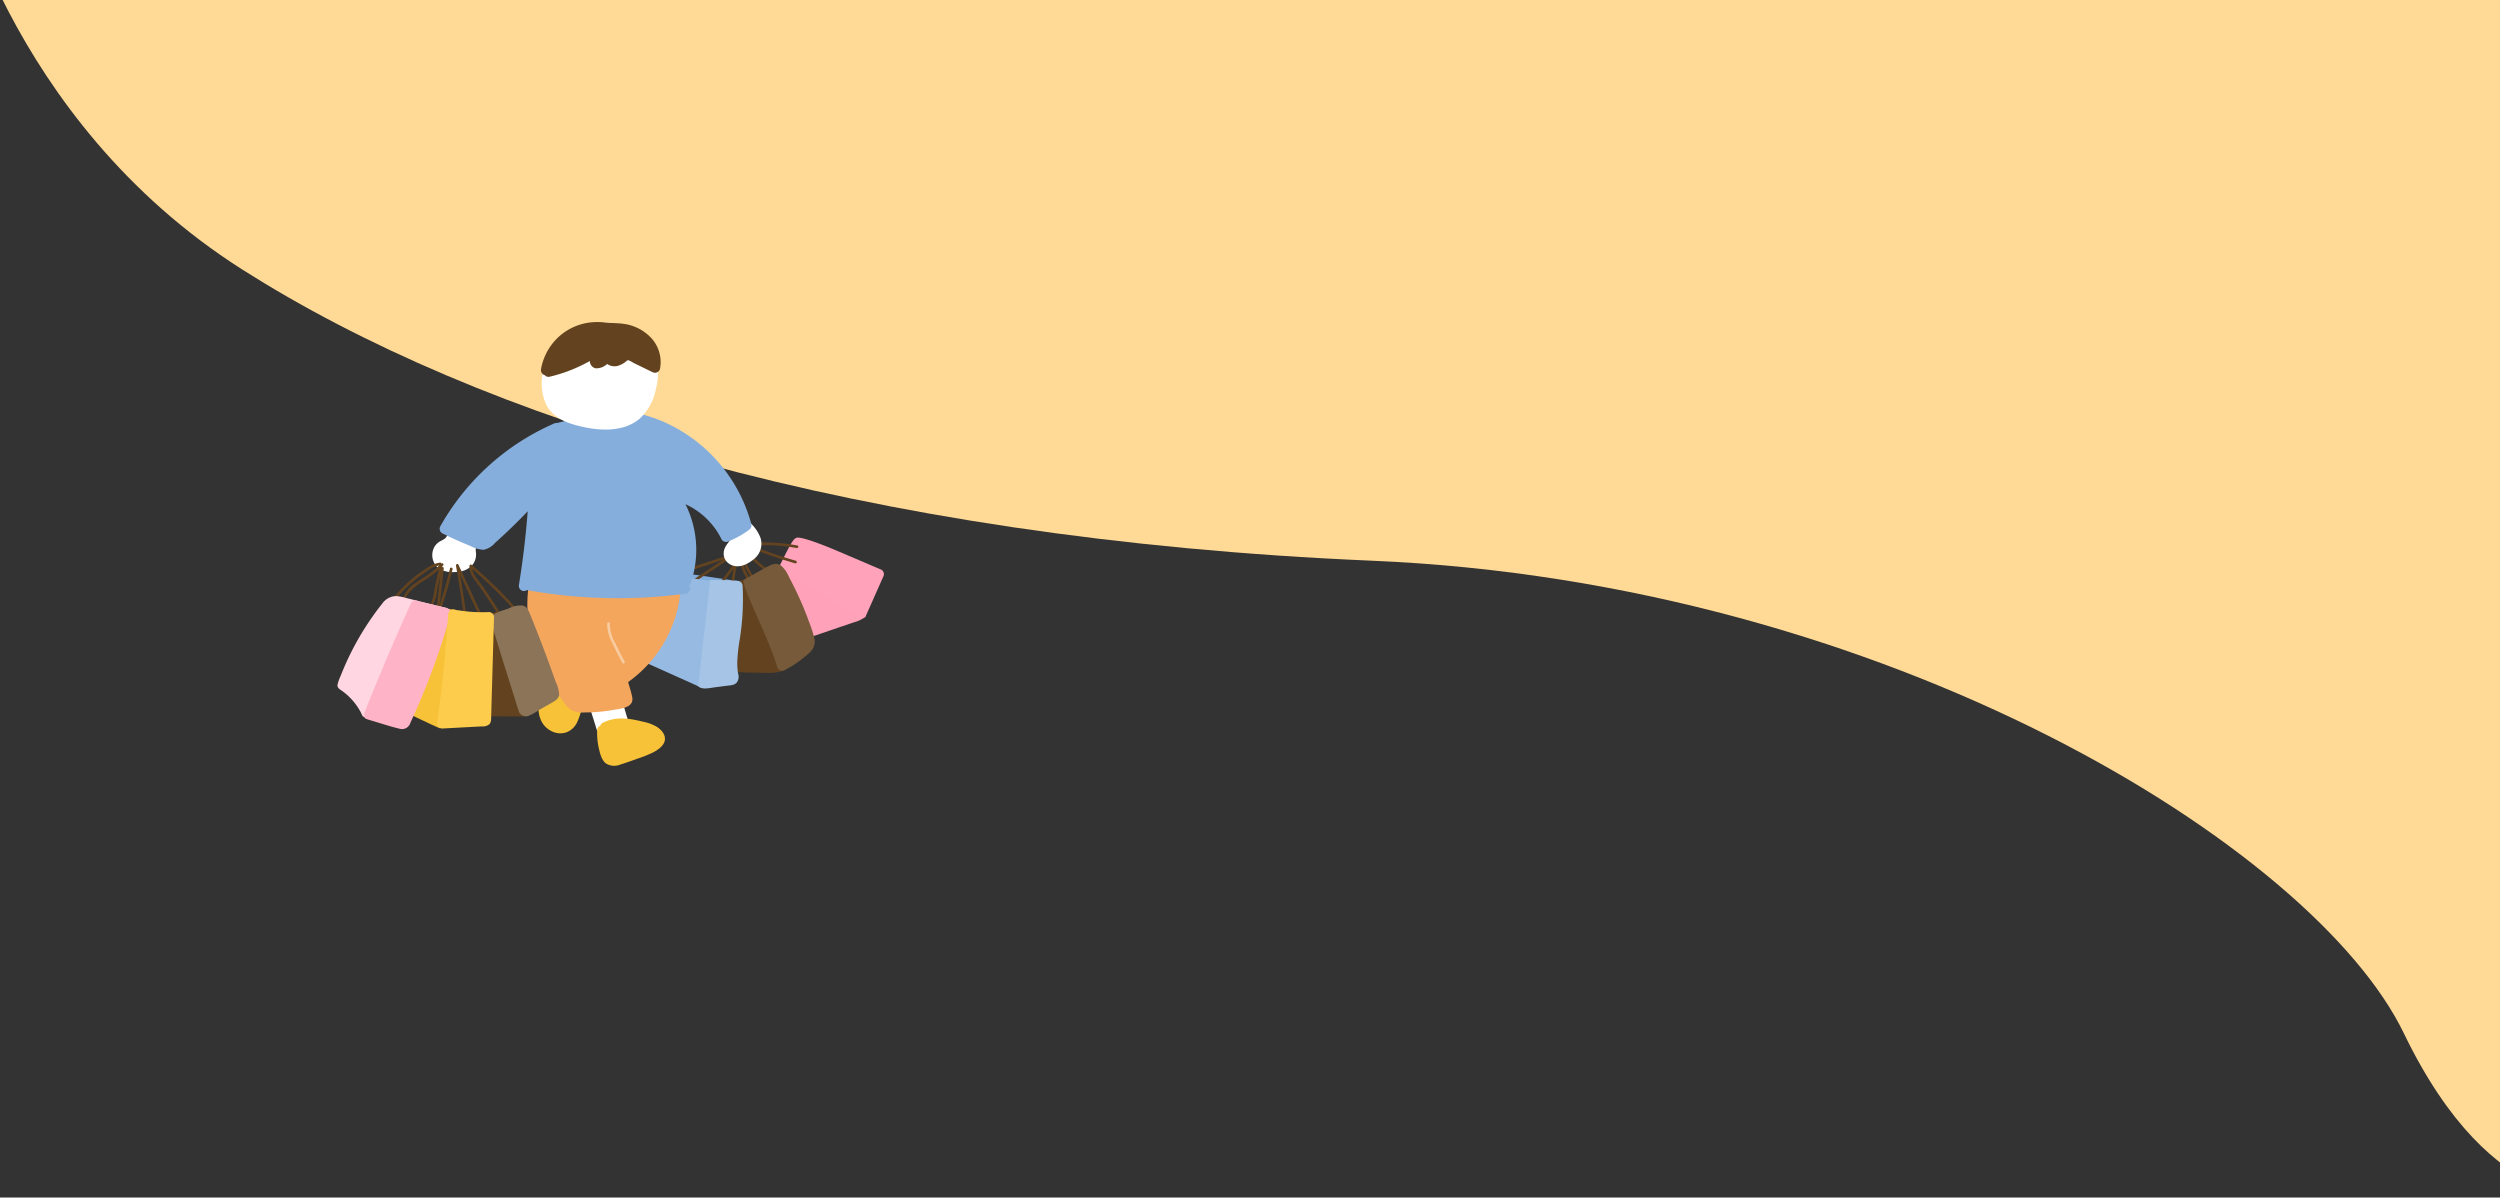 <svg xmlns="http://www.w3.org/2000/svg" width="524" height="251"><rect width="100%" height="100%" fill="#333333" stroke="none"/><defs><clipPath id="clip-path"><rect id="Rectangle_574" data-name="Rectangle 574" width="524" height="251" transform="translate(842)" fill="#fff" stroke="#707070" stroke-width="1"/></clipPath></defs><g id="Group_2108" data-name="Group 2108" transform="translate(-842)"><g id="Mask_Group_45" data-name="Mask Group 45" clip-path="url(#clip-path)"><path id="Path_3113" data-name="Path 3113" d="M908.052 37.458c49.547 31.508 129.189 56.495 237 61.074s197.253 59.99 216.128 99.062 41.15 34.021 41.15 34.021l-13.267-278.433H847.432s11.068 52.767 60.62 84.276z" transform="translate(-15.325 19)" fill="#ffda96"/></g><g id="Group_1936" data-name="Group 1936" transform="translate(912.737 67.5)"><g id="Group_589" data-name="Group 589" transform="translate(62.602 45.185)"><path id="Path_2049" data-name="Path 2049" d="M560.006 2186.875a14.225 14.225 0 01-1.885-4.685.281.281 0 00-.541.148 14.685 14.685 0 001.942 4.82c.207.293.693.011.484-.283z" transform="translate(-536.099 -2178.127)" fill="#63431f"/><path id="Path_2050" data-name="Path 2050" d="M570.813 2181.962l-10.617 3.506c-.342.111-.2.653.148.539l10.617-3.5c.339-.118.196-.659-.148-.545z" transform="translate(-551.819 -2178.166)" fill="#63431f"/><path id="Path_2051" data-name="Path 2051" d="M571.355 2185.528s-10.883-1.616-11.008-1.616a16.859 16.859 0 00-1.461 1.554l10.324 1.773z" transform="translate(-549.899 -2176.397)" fill="#82acdb"/><path id="Path_2052" data-name="Path 2052" d="M562.5 2192.927a5.011 5.011 0 01-2.044 1.18c-.372.094-10.167 3.452-10.167 3.452l-5.445-13.746 14.819.219z" transform="translate(-514.377 -2176.487)" fill="#ffa2b9"/><path id="Path_2053" data-name="Path 2053" d="M564.694 2188.156l-3.659 8.242a1.082 1.082 0 01-1.472.385 141.765 141.765 0 00-16.184-9.5 1.085 1.085 0 01-.386-1.47c.792-1.431 2.631-5.632 3.389-5.734.515-.675 6.235 1.617 8.658 2.65l9.268 3.954a1.09 1.09 0 01.386 1.473z" transform="translate(-512.908 -2179.957)" fill="#ffa2ba"/><path id="Path_2054" data-name="Path 2054" d="M569.631 2203.53a8.134 8.134 0 01-3.526.593c-.747 0-9.142-.125-9.7-.435s-2.612-17.289-2.612-17.289l7.292-1.8z" transform="translate(-538.491 -2175.774)" fill="#63431f"/><path id="Path_2055" data-name="Path 2055" d="M561.814 2186.1a21.023 21.023 0 01-3.585-2.461 8.568 8.568 0 00-3.08-2.042.286.286 0 00-.317.129 1.89 1.89 0 00-.023 1.351 9.839 9.839 0 00.57 1.588c.226.5.515.958.775 1.436a2.073 2.073 0 01.327 1.6c-.106.346.435.494.54.149.3-1-.308-1.894-.777-2.725a9.171 9.171 0 01-.686-1.512 3.275 3.275 0 01-.3-1.384 9.786 9.786 0 012.818 2.014 21.164 21.164 0 003.46 2.339.281.281 0 00.278-.482z" transform="translate(-532.532 -2178.486)" fill="#63431f"/><path id="Path_2056" data-name="Path 2056" d="M557.169 2181.107a38.52 38.52 0 014.7.556c.353.065.5-.476.148-.539a39.092 39.092 0 00-4.851-.577c-.8-.043-1.6-.063-2.405-.057a6.817 6.817 0 00-2.272.289.289.289 0 00-.2.344c.12.661.851.878 1.395 1.087q1.3.507 2.62.973 2.6.921 5.255 1.685a.281.281 0 00.15-.541q-2.391-.691-4.742-1.505-1.16-.4-2.306-.836c-.384-.145-.766-.287-1.146-.442a1.462 1.462 0 01-.547-.317 7.771 7.771 0 011.858-.177c.785-.005 1.566.015 2.343.057z" transform="translate(-528.235 -2179.477)" fill="#63431f"/><path id="Path_2057" data-name="Path 2057" d="M563.661 2182.811q-2.189 3.055-4.533 5.994c-.222.28.171.678.4.4 1.345-1.683 2.643-3.4 3.912-5.146q-.521 3.149-1.045 6.3c-.059.352.483.5.542.148q.621-3.736 1.239-7.472a.281.281 0 00-.515-.224z" transform="translate(-543.056 -2177.508)" fill="#63431f"/><path id="Path_2058" data-name="Path 2058" d="M567.042 2201.727a12.713 12.713 0 00.173 2.506 2.066 2.066 0 01-.321 1.941c-.545.573-1.476.551-2.2.648l-2.291.3c-1.288.156-3.589.828-3.958-1.006a8.848 8.848 0 01.177-2.474l.245-2.367q.262-2.506.521-5.012c.352-3.388.988-7.913 1.339-11.3.059-.58 4.594-.237 6.355-.155a1.1 1.1 0 011.075 1.075 53.5 53.5 0 01-.572 11.037 37.556 37.556 0 00-.543 4.807z" transform="translate(-545.846 -2175.755)" fill="#a6c4e5"/><path id="Path_2059" data-name="Path 2059" d="M564.486 2201.305a23.061 23.061 0 01-5.358 3.8 1.089 1.089 0 01-1.581-.644c-1.587-5.759-7.923-17.793-6.969-18.283l4.248-2.376c1.07-.551 2.282-1.4 3.465-.644a6.1 6.1 0 011.7 2.4q.832 1.534 1.585 3.112a69.465 69.465 0 012.652 6.34 28.665 28.665 0 011.091 3.321 3.047 3.047 0 01-.833 2.974z" transform="translate(-527.988 -2177.347)" fill="#765a3a"/><path id="Path_2060" data-name="Path 2060" d="M567.694 2182.1q-3.856 2.542-7.689 5.118c-.3.2-.019.687.283.485q3.833-2.576 7.689-5.119c.3-.201.023-.684-.283-.484z" transform="translate(-548.533 -2178.072)" fill="#63431f"/><path id="Path_2061" data-name="Path 2061" d="M575.026 2207.544l-13-5.846 4.727-17.787 10.759 1.554z" transform="translate(-562.028 -2176.397)" fill="#96bae1"/></g><path id="Path_2062" data-name="Path 2062" d="M597.716 2180.624a4.637 4.637 0 01-.766 1.56 8.109 8.109 0 00-.708 1.12 2.8 2.8 0 00-.074 1.22 3.468 3.468 0 01-1.148 3.1 5.007 5.007 0 01-3.2 1.062 5.884 5.884 0 01-3.316-.659 3.542 3.542 0 01-.935-4.767 3.289 3.289 0 011.064-1 6.067 6.067 0 001.125-.655 7.9 7.9 0 00.861-1.325l.929-1.5a1.035 1.035 0 011.412-.373 12.63 12.63 0 011.693.023 8.852 8.852 0 012.027.329 1.555 1.555 0 011.036 1.865z" transform="translate(-567.156 -2136.289)" fill="#fff"/><path id="Path_2063" data-name="Path 2063" d="M562.8 2186.39c-1.187.991-2.768 1.911-4.368 1.483a2.9 2.9 0 01-1.759-1.3 2.782 2.782 0 01.036-2.62c.313-.65.866-1.149 1.17-1.8.01-.017.072-.281.082-.253v-.114a.578.578 0 00-.017-.072l-.019-.048-.03-.005a.9.9 0 01-.454-.259 1.05 1.05 0 01-.287-.2 1.086 1.086 0 010-1.522 27.071 27.071 0 012.388-1.816 1.112 1.112 0 011.3.17 8.306 8.306 0 013.253 4.025 4.081 4.081 0 01-1.295 4.331z" transform="translate(-475.417 -2136.787)" fill="#fff"/><path id="Path_2064" data-name="Path 2064" d="M585.164 2201.6a13.333 13.333 0 01-.935 2.912 4.144 4.144 0 01-2.211 2.174 3.963 3.963 0 01-2.85-.061c-4.159-1.66-3.806-7.765-.756-10.379a.892.892 0 01.065-.068 2.779 2.779 0 01.257-.169c.1-.076.2-.158.3-.225a.982.982 0 01.655-.162 4.267 4.267 0 012.394.365 4.973 4.973 0 012.848 2.174 5.27 5.27 0 01.233 3.439z" transform="translate(-533.957 -2120.718)" fill="#f7c237"/><path id="Path_2065" data-name="Path 2065" d="M578.667 2204.627a4.568 4.568 0 01-1.089.414l-1.077.337-1.14.354a4.067 4.067 0 01-1.164.278 1.487 1.487 0 01-1.288-.753 5.749 5.749 0 01-.384-1.07l-1.429-4.548a1.09 1.09 0 01.751-1.323.916.916 0 01.517-.011l2.307-.836c.914-.331 2.014-.866 2.8.029a5.665 5.665 0 01.868 2.216l.665 2.271a10.631 10.631 0 01.308 1.119 1.456 1.456 0 01-.645 1.523z" transform="translate(-518.394 -2119.429)" fill="#fff"/><path id="Path_2066" data-name="Path 2066" d="M581.165 2204.6c-.249 1.083-1.44 1.9-2.358 2.386a24.638 24.638 0 01-3.243 1.309c-1.218.439-2.44.878-3.674 1.265a3.315 3.315 0 01-3.006-.2c-.946-.688-1.275-2.105-1.524-3.184a13.952 13.952 0 01-.342-3.81 1.031 1.031 0 01.659-.944.949.949 0 01.509-.609c2.717-1.408 5.63-.918 8.474-.219a9.008 9.008 0 012.911 1.1c.94.629 1.877 1.681 1.594 2.906z" transform="translate(-512.578 -2116.818)" fill="#f7c237"/><path id="Path_2067" data-name="Path 2067" d="M586.354 2206.573v.016c.285 1.047.663 2.114.857 3.181.4 2.217-2.481 2.386-4.011 2.655a34.06 34.06 0 01-5.943.52 5.792 5.792 0 01-2.61-.375 5.313 5.313 0 01-1.712-1.687 55.08 55.08 0 01-3.294-4.639 30.4 30.4 0 01-4.053-20.459.914.914 0 01.541-.661.965.965 0 011.03-1.106q14.537.755 29.094.95a1.012 1.012 0 011.024.891 1 1 0 01.139.581 26.426 26.426 0 01-11.062 20.133z" transform="translate(-525.429 -2131.117)" fill="#f4a65d"/><path id="Path_2068" data-name="Path 2068" d="M575.111 2197.508c-.671-1.259-1.341-2.514-1.938-3.81a8.21 8.21 0 01-1.155-4.126c.038-.36-.523-.358-.562 0a8.32 8.32 0 001.123 4.167c.621 1.379 1.336 2.715 2.048 4.051.173.317.653.034.484-.282z" transform="translate(-514.925 -2126.361)" fill="#f8cba0"/><path id="Path_2069" data-name="Path 2069" d="M622.281 2190.721a18.878 18.878 0 01-4.524 2.483 1.078 1.078 0 01-1.214-.494 15.686 15.686 0 00-7.583-7.378 21.393 21.393 0 011.113 16.534 1.085 1.085 0 01-.354.505 1.147 1.147 0 01.24.657 1.111 1.111 0 01-1.076 1.074 107.409 107.409 0 01-33.144-.765 1.152 1.152 0 01-.916.169 1.11 1.11 0 01-.75-1.324 182.157 182.157 0 001.828-15.363q-3.277 3.435-6.823 6.6a4.283 4.283 0 01-2.46 1.478 7.107 7.107 0 01-2.78-.829q-2.981-1.2-5.861-2.639a1.086 1.086 0 01-.388-1.471 49.821 49.821 0 014.009-6.052 50.573 50.573 0 0119.832-15.483 1.431 1.431 0 01.674-.118 66.419 66.419 0 0116.917-2.1 1 1 0 01.692.258 31.283 31.283 0 016.494 2.474 32.738 32.738 0 0116.568 20.575 1.125 1.125 0 01-.494 1.209z" transform="translate(-536.031 -2147.154)" fill="#85aedc"/><path id="Path_2070" data-name="Path 2070" d="M591.7 2170.023a11.215 11.215 0 01-3.425 6.34c-3.762 3.154-9.46 2.5-13.847 1.216-2.3-.671-4.592-1.889-5.709-4.117a10.891 10.891 0 01-.669-7.072 13.192 13.192 0 018.555-9.635.912.912 0 01.944.171 12.307 12.307 0 018.1.025 10.079 10.079 0 015.622 5.063 12.811 12.811 0 01.429 8.009z" transform="translate(-524.942 -2156.103)" fill="#fff"/><path id="Path_2071" data-name="Path 2071" d="M592.429 2166.027a1.09 1.09 0 01-1.581.641l-2.667-1.3-1.334-.649a5.169 5.169 0 00-1.09-.557c-.167-.008-.625.439-.817.562a5.235 5.235 0 01-1.049.53 2.617 2.617 0 01-2.367-.193 1.119 1.119 0 01-.116-.09c-.1.063-.2.135-.3.194a3.2 3.2 0 01-2.221.7 1.591 1.591 0 01-1.163-1.521 32.011 32.011 0 01-8.392 3.284 1.015 1.015 0 01-1.02-.3 1.132 1.132 0 01-.815-1.29 12.076 12.076 0 013.5-6.57 11.891 11.891 0 016.253-3.131 12.936 12.936 0 013.616-.068c1.288.15 2.582.083 3.868.273a9.607 9.607 0 016.078 3.213 7.468 7.468 0 011.617 6.272z" transform="translate(-524.837 -2156.174)" fill="#63431f"/><g id="Group_593" data-name="Group 593" transform="translate(0 50.419)"><g id="Group_590" data-name="Group 590" transform="translate(20.651 .284)" fill="#63431f"><path id="Path_2072" data-name="Path 2072" d="M593.363 2192.5a99.727 99.727 0 00-9.688-9.5c-.141-.121-.435-.1-.467.124a3.916 3.916 0 00.954 2.835c.674.946 1.366 1.881 2.023 2.84q2.015 2.933 3.8 6.017a.281.281 0 00.484-.283q-1.682-2.906-3.57-5.688-.935-1.373-1.919-2.714a5.422 5.422 0 01-1.225-2.314 99.7 99.7 0 019.215 9.083c.236.271.63-.128.393-.4z" transform="translate(-576.186 -2182.804)"/><path id="Path_2073" data-name="Path 2073" d="M590.988 2193.414a98.735 98.735 0 002.909-9.8c.084-.352-.458-.5-.542-.15a99.277 99.277 0 01-2.907 9.8c-.122.342.42.488.54.15z" transform="translate(-590.43 -2182.5)"/><path id="Path_2074" data-name="Path 2074" d="M587.468 2183.007c-.144-.309-.564-.076-.513.216q1.095 6.171 1.86 12.393c.044.356.6.359.56 0q-.644-5.25-1.526-10.467 2.271 4.864 4.493 9.75c.15.329.635.044.484-.283q-2.64-5.816-5.358-11.609z" transform="translate(-582.771 -2182.861)"/></g><path id="Path_2075" data-name="Path 2075" d="M599.222 2213.187c-1.167-.42-9-4.244-9.19-4.337s6.251-21.411 6.251-21.411l6.367.992z" transform="translate(-577.759 -2178.458)" fill="#f7c237"/><g id="Group_591" data-name="Group 591"><path id="Path_2076" data-name="Path 2076" d="M601.528 2183.651l.043-.192c.049-.047.1-.091.152-.141a.279.279 0 00-.372-.413.234.234 0 00-.258-.194 6.165 6.165 0 00-2.781 1.15 27.665 27.665 0 00-6.832 6.063c-.224.279.169.678.4.4a27.436 27.436 0 014.094-4.106 26.149 26.149 0 012.371-1.708 6.617 6.617 0 012.58-1.21 19.364 19.364 0 01-2.113 1.769c-.906.646-1.873 1.2-2.776 1.855a6.52 6.52 0 00-3.095 4.634c-.025.359.538.359.56 0 .137-2.015 1.771-3.455 3.334-4.509.853-.576 1.737-1.1 2.563-1.715.5-.371.975-.769 1.436-1.182a86.307 86.307 0 00-.861 3.935c-.258 1.336-.371 2.9-1.337 3.95-.245.264.15.663.4.4a7.531 7.531 0 001.431-3.927c.2-1.059.429-2.113.669-3.163q-.39 3.745-.847 7.482c-.044.358.519.356.562 0q.547-4.451 1-8.912c.013-.217-.164-.297-.323-.266z" transform="translate(-579.584 -2182.711)" fill="#63431f"/><path id="Path_2077" data-name="Path 2077" d="M614.131 2189.793a17.087 17.087 0 01-.64 1.735 53.996 53.996 0 01-.68 1.678 36.205 36.205 0 01-7.854 12.047c-.914.884-1.909 1.663-2.877 2.482a23.535 23.535 0 00-2.5 2.566 5.482 5.482 0 01-2.415 1.816c-.329.1-.5-.076-.443-.146-.008-.012-.595-.41-.6-.424a13.357 13.357 0 00-.813-1.541 12.935 12.935 0 00-2.278-2.75 12.262 12.262 0 00-1.442-1.14c-.424-.289-.8-.582-.714-1.152a9.329 9.329 0 01.654-1.839q.342-.874.712-1.736.77-1.8 1.661-3.547a58.523 58.523 0 014.051-6.771 49.126 49.126 0 012.24-3.016 3.689 3.689 0 012.9-1.648 8.255 8.255 0 011.884.328l2.079.517 4.292 1.067c.694.172 1.387.341 2.078.517.493.123.852.401.705.957z" transform="translate(-590.865 -2179.387)" fill="#ffd6e1"/><path id="Path_2078" data-name="Path 2078" d="M608.773 2189.793q-1.026 3.631-2.225 7.212-2.135 6.347-4.826 12.486-.661 1.516-1.359 3.019a1.827 1.827 0 01-2.282 1.26c-2.23-.54-4.432-1.29-6.638-1.932a1.087 1.087 0 01-.75-1.323q4.617-11.67 9.827-23.1a1.083 1.083 0 011.471-.385c.019.012.034.026.051.038l5.979 1.4a1.091 1.091 0 01.752 1.325z" transform="translate(-585.077 -2178.948)" fill="#ffb3c6"/></g><path id="Path_2079" data-name="Path 2079" d="M592.621 2210.185s-9.283-.047-9.7-.047-.513-20.989-.513-20.989l5.318-1.12z" transform="translate(-553.247 -2177.928)" fill="#63431f"/><path id="Path_2080" data-name="Path 2080" d="M593.143 2206.126c-.072.9-.844 1.326-1.548 1.728l-2.637 1.5a11.15 11.15 0 01-2.4 1.3 1.6 1.6 0 01-1.942-1.24c-.312-.868-.559-1.767-.838-2.648l-1.8-5.694c-1.187-3.75-2.092-6.855-3.279-10.608-.378-1.193 3.095-2.088 3.823-2.352a5.523 5.523 0 013-.635c.958.246 1.29 1.267 1.619 2.075q.624 1.527 1.229 3.061 2.12 5.372 4.032 10.82a7.153 7.153 0 01.741 2.693z" transform="translate(-546.679 -2178.476)" fill="#8c7459"/><g id="Group_592" data-name="Group 592" transform="translate(20.871 9.83)"><path id="Path_2081" data-name="Path 2081" d="M596.717 2188.426a30.821 30.821 0 01-6.5-.392 1.251 1.251 0 00-.333-.006 1.138 1.138 0 00-1.7.894q-.687 11.317-2.3 22.548a1.092 1.092 0 001.037 1.362q4.147-.222 8.291-.44a2.277 2.277 0 001.579-.424c.488-.485.4-1.254.422-1.881l.114-4.034.473-16.552a1.085 1.085 0 00-1.083-1.075z" transform="translate(-585.864 -2187.885)" fill="#fdcc4c"/></g></g></g></g></svg>